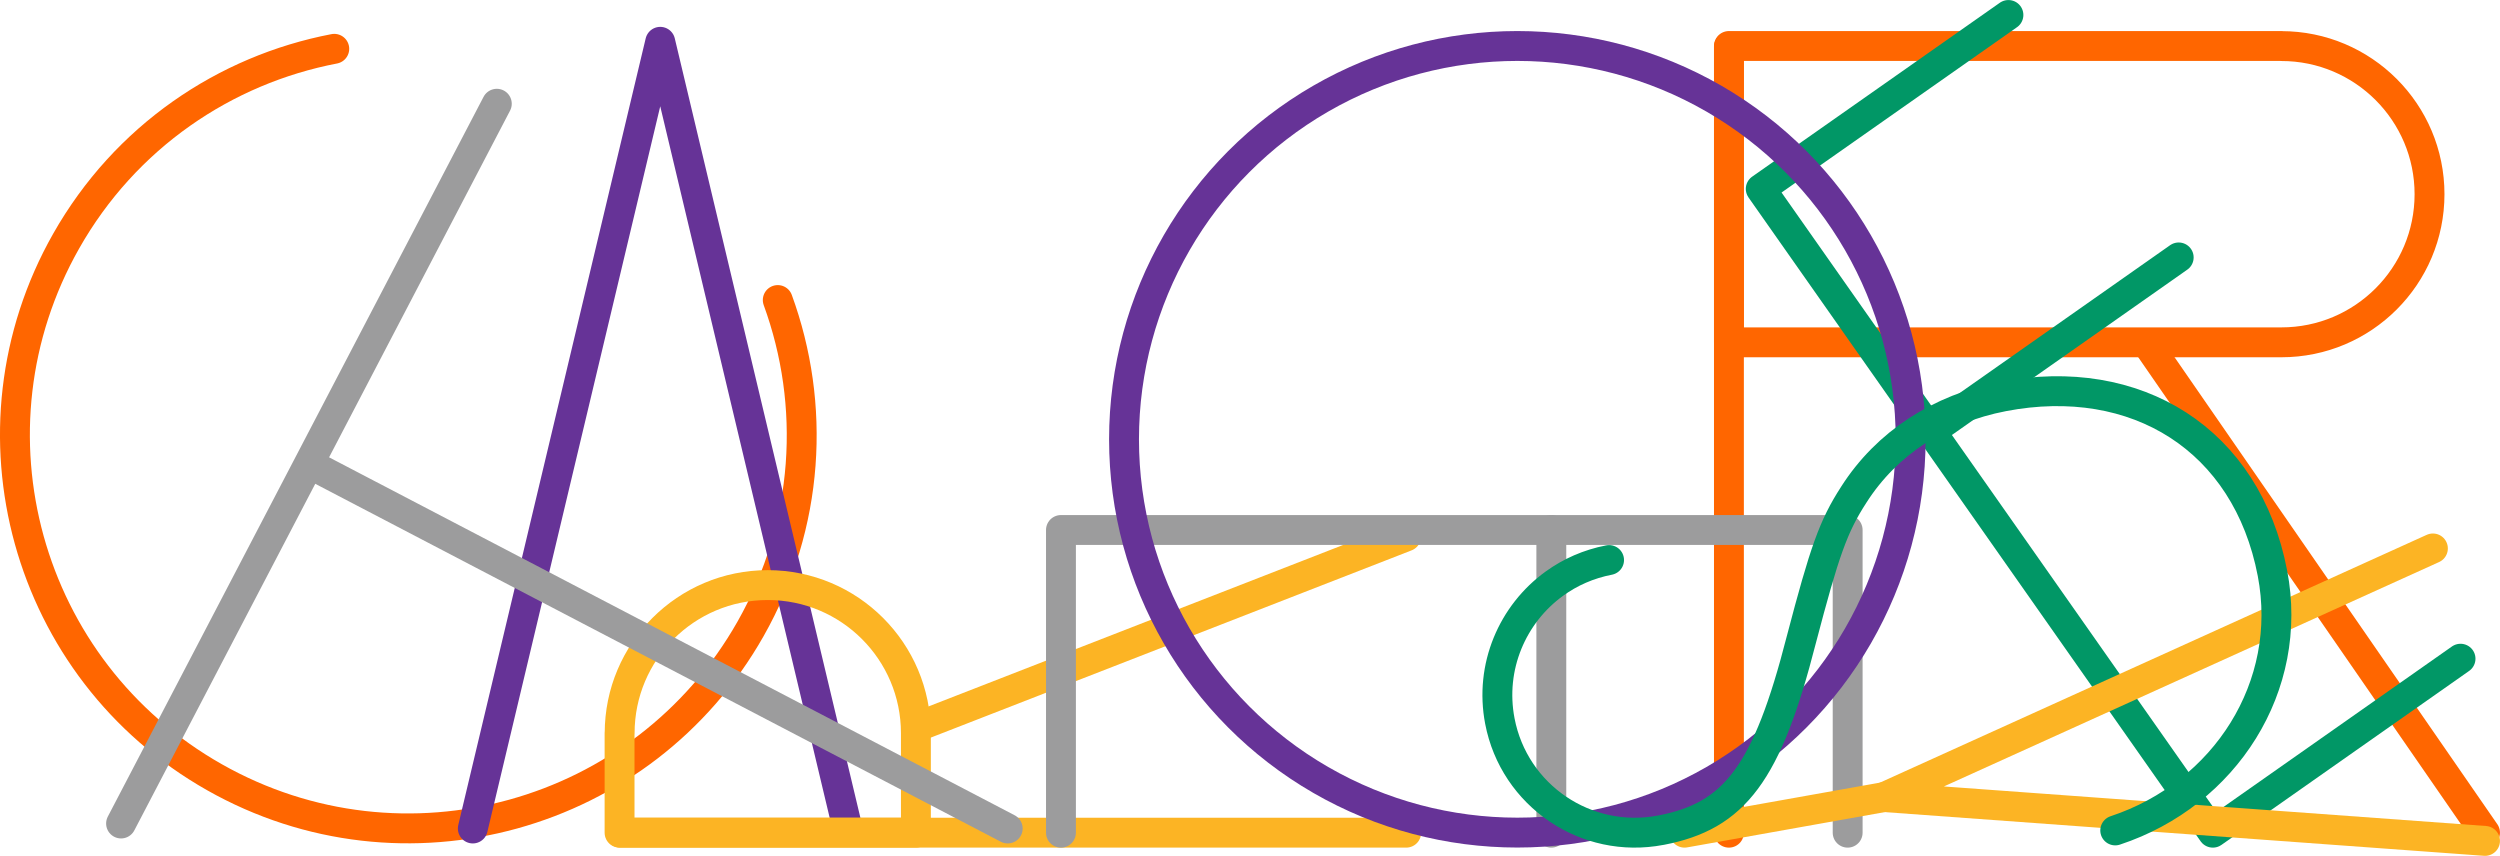 <?xml version="1.0" encoding="UTF-8"?><svg id="_レイヤー_2" xmlns="http://www.w3.org/2000/svg" viewBox="0 0 310.38 106.25"><defs><style>.cls-1{stroke:#f60;}.cls-1,.cls-2,.cls-3,.cls-4,.cls-5{fill:none;stroke-linecap:round;stroke-linejoin:round;stroke-width:3.71px;}.cls-2{stroke:#9c9c9d;}.cls-3{stroke:#019766;}.cls-4{stroke:#fcb424;}.cls-5{stroke:#663397;}</style></defs><g id="design"><path class="cls-1" d="M96.56,37.25c4.74,12.98,3.96,27.87-3.38,40.83-13.29,23.46-43.09,31.71-66.56,18.41C3.16,83.21-5.09,53.41,8.21,29.94,15.55,16.98,27.93,8.66,41.5,6.06"/><polyline class="cls-5" points="58.7 102.86 81.97 5.19 105.23 102.86"/><line class="cls-4" x1="174.58" y1="66.6" x2="113.8" y2="90.27"/><path class="cls-4" d="M76.92,91.03v12.35s36.79,0,36.79,0v-12.35c0-10.16-8.24-18.39-18.39-18.39-10.16,0-18.39,8.24-18.39,18.39Z"/><line class="cls-4" x1="174.58" y1="103.38" x2="77.02" y2="103.38"/><line class="cls-1" x1="308.52" y1="103.38" x2="266.51" y2="42.6"/><path class="cls-1" d="M283.24,5.71h-68.59v36.79h68.59c10.16,0,18.39-8.24,18.39-18.39s-8.24-18.39-18.39-18.39Z"/><line class="cls-1" x1="214.65" y1="103.38" x2="214.65" y2="5.81"/><polyline class="cls-2" points="131.72 103.38 131.72 65.8 182.73 65.8 229.39 65.8 229.39 103.38"/><line class="cls-2" x1="192.6" y1="65.8" x2="192.6" y2="103.38"/><polyline class="cls-3" points="305.48 81.78 274.73 103.38 245.42 61.63 218.6 23.45 249.35 1.86"/><line class="cls-3" x1="239.74" y1="53.56" x2="270.49" y2="31.96"/><circle class="cls-5" cx="188.38" cy="54.54" r="48.83"/><polyline class="cls-4" points="308.52 104.4 233.93 98.96 302.05 68.09"/><line class="cls-4" x1="234.85" y1="98.79" x2="209.14" y2="103.38"/><path class="cls-3" d="M262.61,103.1c13.68-4.53,22.21-17.92,19.52-31.93-3.19-16.64-16.92-25.12-33.42-21.95-7.88,1.51-14.48,5.8-18.55,12.18-2.57,3.97-3.64,7.05-6.53,18.05-4.24,16.55-8.22,21.86-17.42,23.62h-.02c-9.26,1.78-18.21-4.29-19.98-13.55-1.29-6.73,1.56-13.29,6.77-17.06,1.96-1.42,4.25-2.44,6.79-2.93"/><line class="cls-2" x1="15.03" y1="102.24" x2="61.68" y2="12.88"/><line class="cls-2" x1="125.11" y1="102.86" x2="39.46" y2="58.14"/></g></svg>
